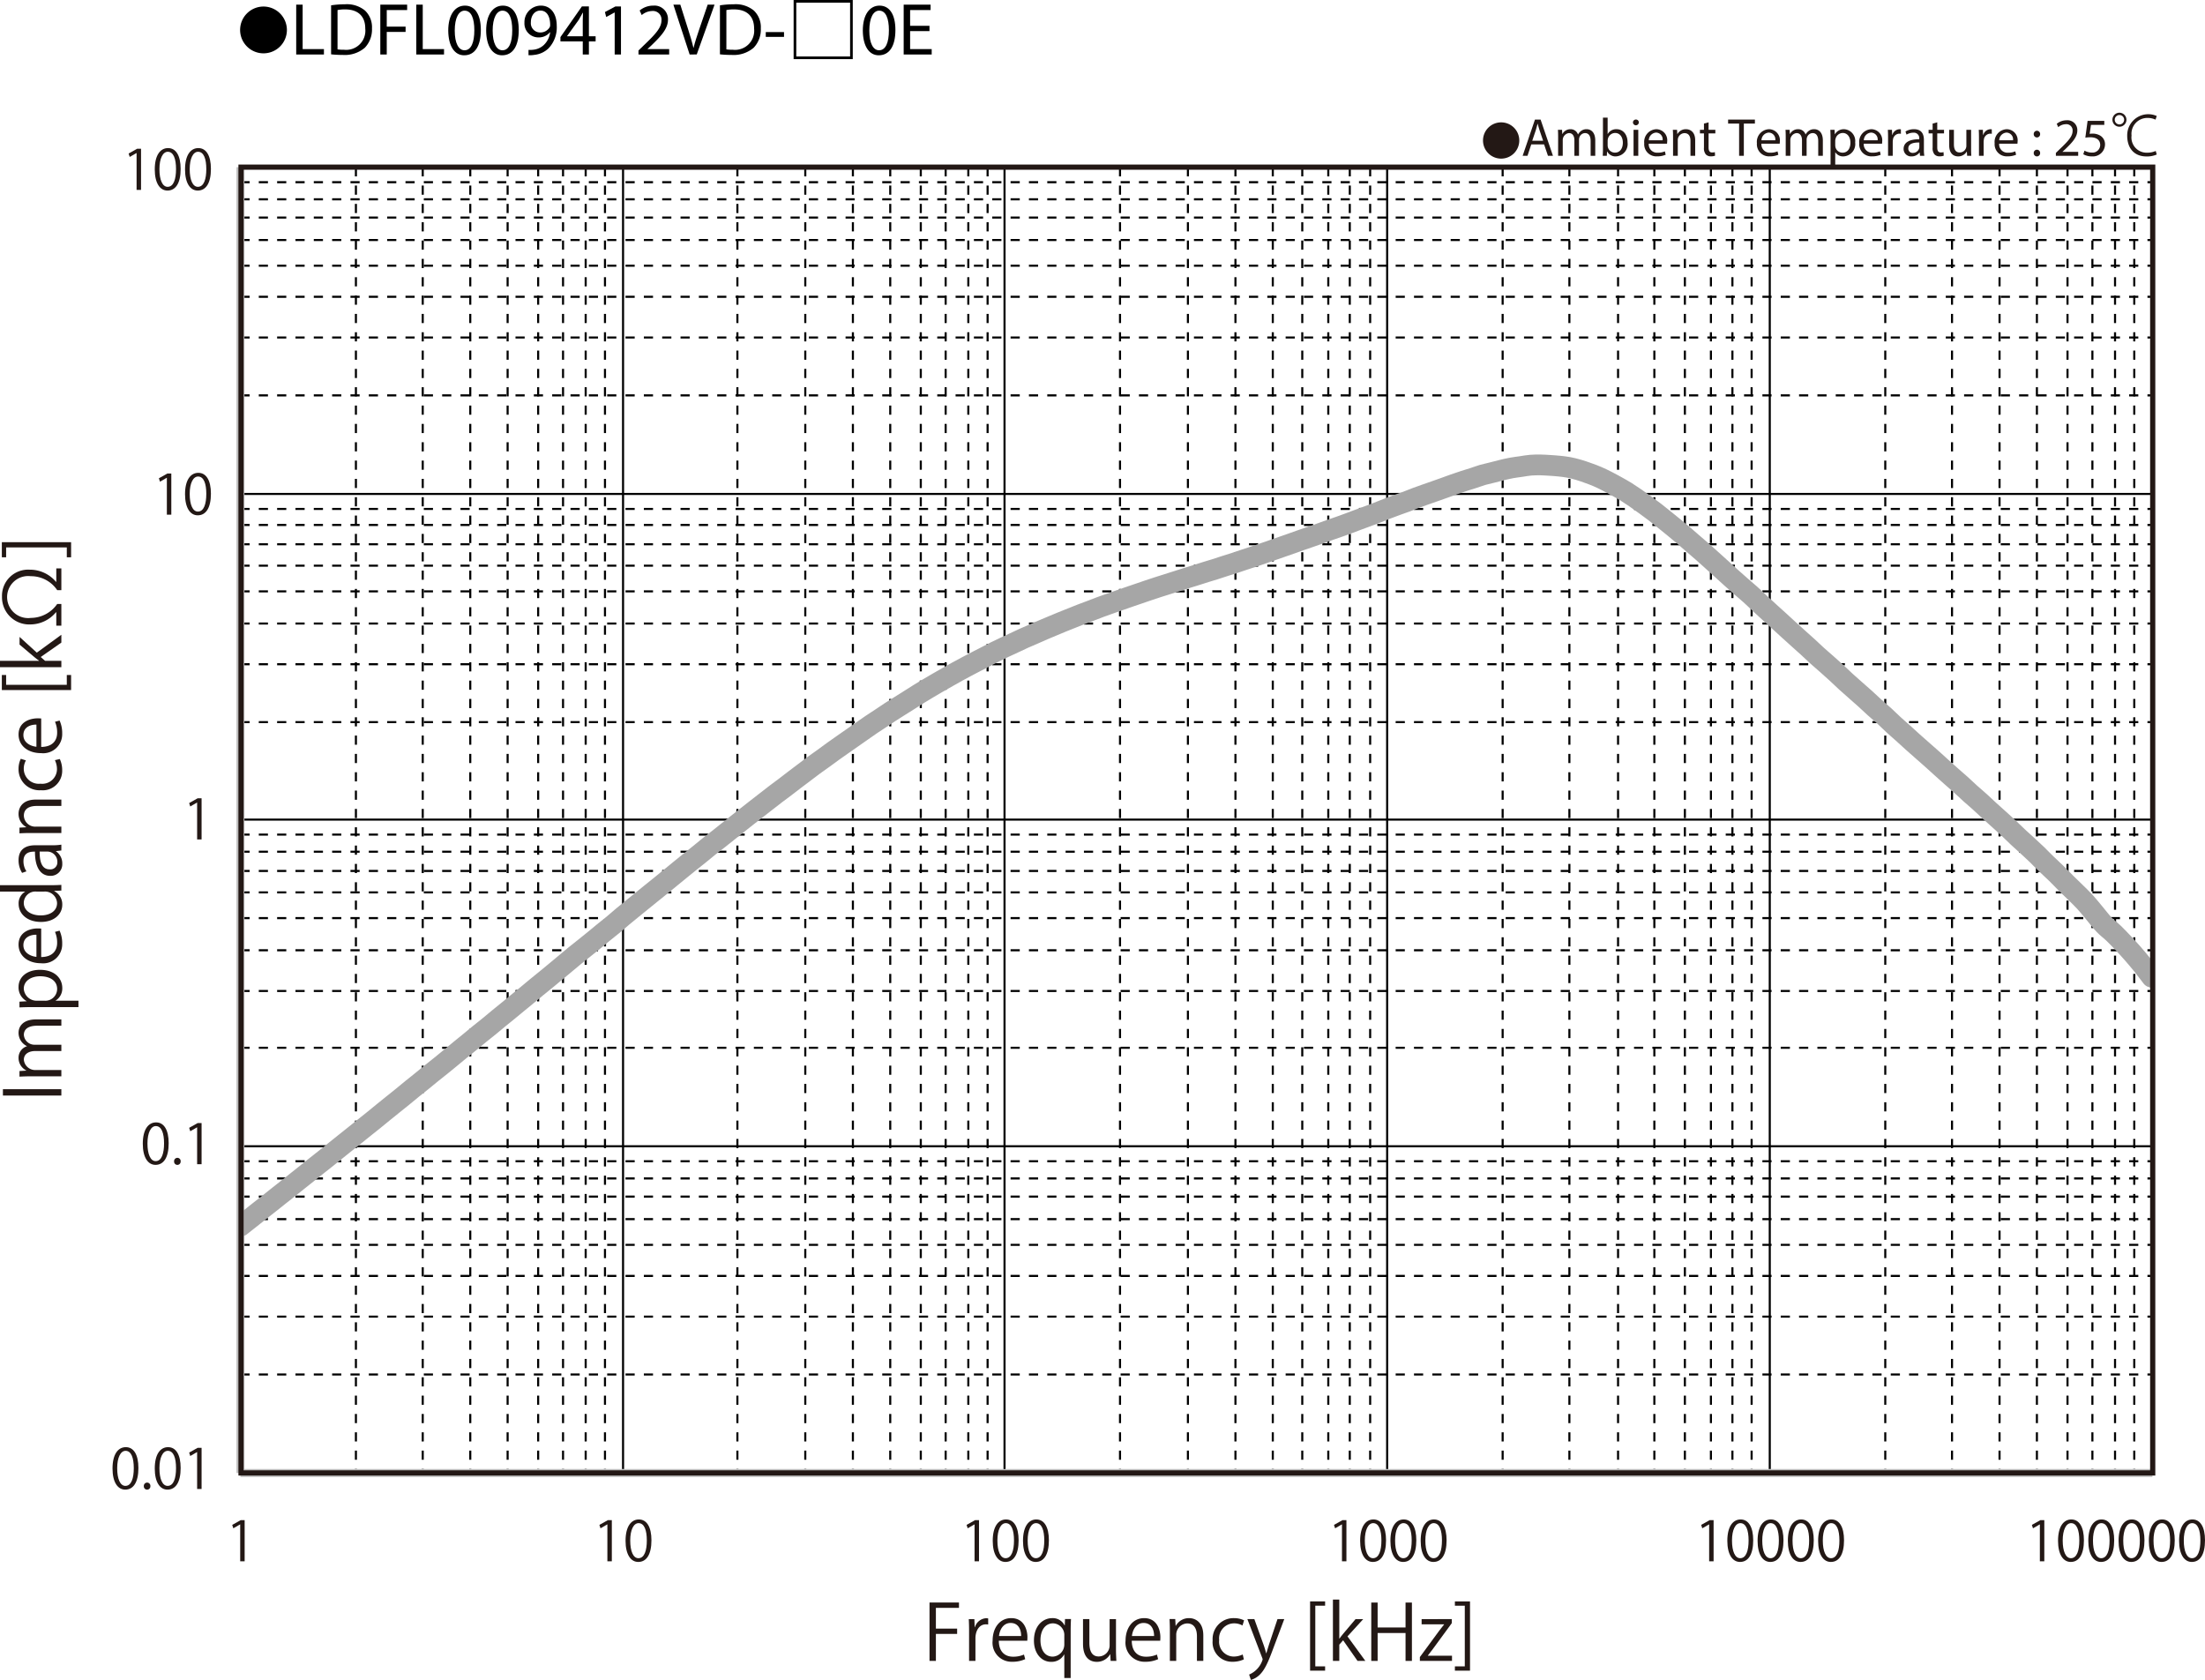 <svg id="レイヤー_1" data-name="レイヤー 1" xmlns="http://www.w3.org/2000/svg" xmlns:xlink="http://www.w3.org/1999/xlink" viewBox="0 0 328.165 250.051">
  <defs>
    <style>
      .cls-1, .cls-2, .cls-3, .cls-4, .cls-6, .cls-8 {
        fill: none;
      }

      .cls-2, .cls-3 {
        stroke: #000;
        stroke-width: 0.31px;
      }

      .cls-2, .cls-3, .cls-4, .cls-6 {
        stroke-linejoin: round;
      }

      .cls-2 {
        stroke-dasharray: 1.365 1.364;
      }

      .cls-4 {
        stroke: #bfbfbf;
        stroke-width: 1.189px;
      }

      .cls-5 {
        clip-path: url(#clip-path);
      }

      .cls-6 {
        stroke: #a6a6a6;
        stroke-linecap: round;
        stroke-width: 3.091px;
      }

      .cls-7 {
        fill: #231815;
      }

      .cls-8 {
        stroke: #231815;
        stroke-width: 0.773px;
      }
    </style>
    <clipPath id="clip-path" transform="translate(-0.91 -1.335)">
      <rect class="cls-1" x="36.696" y="26.219" width="284.43" height="194.359"/>
    </clipPath>
  </defs>
  <title>FL-V_Graph3_kohm-kHz_LDFL009412VD-□0E</title>
  <g>
    <path d="M43.609,5.827a3.482,3.482,0,1,1-3.478-3.518A3.496,3.496,0,0,1,43.609,5.827Z" transform="translate(-0.91 -1.335)"/>
    <path d="M44.994,2.029h.958V8.641h3.168v.803h-4.126Z" transform="translate(-0.91 -1.335)"/>
    <path d="M50.186,2.128a13.665,13.665,0,0,1,2.036-.154,4.248,4.248,0,0,1,3.003.924,3.415,3.415,0,0,1,1.045,2.662,3.923,3.923,0,0,1-1.067,2.883,4.57,4.57,0,0,1-3.279,1.067,15.418,15.418,0,0,1-1.738-.088Zm.958,6.557a6.041,6.041,0,0,0,.968.055,2.85,2.85,0,0,0,3.158-3.146c.011-1.749-.979-2.86-3.003-2.86a5.423,5.423,0,0,0-1.122.099Z" transform="translate(-0.91 -1.335)"/>
    <path d="M57.511,2.029h3.994V2.832H58.469V5.296h2.805v.792H58.469V9.444h-.958Z" transform="translate(-0.91 -1.335)"/>
    <path d="M62.868,2.029h.958V8.641h3.168v.803h-4.126Z" transform="translate(-0.91 -1.335)"/>
    <path d="M72.472,5.792c0,2.431-.902,3.773-2.486,3.773-1.397,0-2.343-1.309-2.365-3.675,0-2.398,1.034-3.718,2.486-3.718C71.614,2.172,72.472,3.514,72.472,5.792Zm-3.883.11c0,1.859.572,2.916,1.452,2.916.99,0,1.463-1.155,1.463-2.981,0-1.76-.451-2.916-1.452-2.916C69.205,2.92,68.588,3.954,68.588,5.901Z" transform="translate(-0.91 -1.335)"/>
    <path d="M78.115,5.792c0,2.431-.902,3.773-2.486,3.773-1.397,0-2.343-1.309-2.365-3.675,0-2.398,1.034-3.718,2.486-3.718C77.257,2.172,78.115,3.514,78.115,5.792Zm-3.883.11c0,1.859.572,2.916,1.452,2.916.99,0,1.463-1.155,1.463-2.981,0-1.76-.451-2.916-1.452-2.916C74.848,2.92,74.231,3.954,74.231,5.901Z" transform="translate(-0.91 -1.335)"/>
    <path d="M79.566,8.762a4.031,4.031,0,0,0,.781-.033,2.694,2.694,0,0,0,1.496-.693A3.14,3.14,0,0,0,82.79,6.132h-.033a2.099,2.099,0,0,1-1.683.77,2.071,2.071,0,0,1-2.112-2.189,2.452,2.452,0,0,1,2.442-2.542c1.463,0,2.365,1.188,2.365,3.014A4.517,4.517,0,0,1,82.537,8.541a3.577,3.577,0,0,1-2.079.958,4.512,4.512,0,0,1-.891.055Zm.352-4.115a1.376,1.376,0,0,0,1.375,1.519,1.601,1.601,0,0,0,1.408-.748A.639.639,0,0,0,82.79,5.065c0-1.221-.451-2.157-1.463-2.157C80.501,2.909,79.918,3.635,79.918,4.647Z" transform="translate(-0.91 -1.335)"/>
    <path d="M87.641,9.444V7.497H84.318V6.858L87.509,2.293h1.045V6.737h1.001v.759H88.554V9.444Zm0-2.707V4.35q0-.561.033-1.122h-.033c-.22.418-.396.726-.594,1.056L85.297,6.715v.022Z" transform="translate(-0.91 -1.335)"/>
    <path d="M92.393,3.195h-.022l-1.243.671-.187-.737,1.562-.836h.825V9.444h-.936Z" transform="translate(-0.91 -1.335)"/>
    <path d="M95.935,9.444V8.85l.759-.737C98.52,6.375,99.345,5.45,99.356,4.372A1.276,1.276,0,0,0,97.937,2.975a2.436,2.436,0,0,0-1.519.605l-.308-.682a3.139,3.139,0,0,1,2.024-.726,2.012,2.012,0,0,1,2.189,2.079c0,1.32-.957,2.388-2.464,3.84l-.572.528v.022H100.5v.803Z" transform="translate(-0.91 -1.335)"/>
    <path d="M103.547,9.444l-2.42-7.415h1.034l1.155,3.652c.319,1.001.594,1.903.792,2.772h.022c.209-.858.517-1.793.847-2.761l1.254-3.664h1.023l-2.651,7.415Z" transform="translate(-0.91 -1.335)"/>
    <path d="M108.057,2.128a13.665,13.665,0,0,1,2.036-.154,4.248,4.248,0,0,1,3.003.924,3.415,3.415,0,0,1,1.045,2.662,3.923,3.923,0,0,1-1.067,2.883,4.57,4.57,0,0,1-3.279,1.067,15.418,15.418,0,0,1-1.738-.088Zm.958,6.557a6.041,6.041,0,0,0,.968.055,2.85,2.85,0,0,0,3.158-3.146c.011-1.749-.979-2.86-3.003-2.86a5.423,5.423,0,0,0-1.122.099Z" transform="translate(-0.91 -1.335)"/>
    <path d="M117.594,6.11v.715h-2.717V6.11Z" transform="translate(-0.91 -1.335)"/>
    <path d="M119.023,1.335h8.801v8.801h-8.801Zm.396.396V9.741h8.009V1.731Z" transform="translate(-0.91 -1.335)"/>
    <path d="M134.171,5.792c0,2.431-.902,3.773-2.486,3.773-1.397,0-2.343-1.309-2.365-3.675,0-2.398,1.034-3.718,2.486-3.718C133.313,2.172,134.171,3.514,134.171,5.792Zm-3.883.11c0,1.859.572,2.916,1.452,2.916.99,0,1.463-1.155,1.463-2.981,0-1.76-.451-2.916-1.452-2.916C130.904,2.92,130.288,3.954,130.288,5.901Z" transform="translate(-0.91 -1.335)"/>
    <path d="M139.242,5.967h-2.882V8.641h3.212v.803h-4.17v-7.415h4.005V2.832h-3.047V5.175h2.882Z" transform="translate(-0.91 -1.335)"/>
  </g>
  <line class="cls-2" x1="35.786" y1="27.12" x2="320.336" y2="27.12"/>
  <line class="cls-2" x1="35.786" y1="29.666" x2="320.336" y2="29.666"/>
  <line class="cls-2" x1="35.786" y1="32.382" x2="320.336" y2="32.382"/>
  <line class="cls-2" x1="35.786" y1="35.724" x2="320.336" y2="35.724"/>
  <line class="cls-2" x1="35.786" y1="39.552" x2="320.336" y2="39.552"/>
  <line class="cls-2" x1="35.786" y1="44.176" x2="320.336" y2="44.176"/>
  <line class="cls-2" x1="35.786" y1="50.235" x2="320.336" y2="50.235"/>
  <line class="cls-2" x1="35.786" y1="58.85" x2="320.336" y2="58.85"/>
  <line class="cls-2" x1="35.786" y1="75.755" x2="320.336" y2="75.755"/>
  <line class="cls-2" x1="35.786" y1="78.137" x2="320.336" y2="78.137"/>
  <line class="cls-2" x1="35.786" y1="81.015" x2="320.336" y2="81.015"/>
  <line class="cls-2" x1="35.786" y1="84.196" x2="320.336" y2="84.196"/>
  <line class="cls-2" x1="35.786" y1="88.024" x2="320.336" y2="88.024"/>
  <line class="cls-2" x1="35.786" y1="92.81" x2="320.336" y2="92.81"/>
  <line class="cls-2" x1="35.786" y1="98.87" x2="320.336" y2="98.87"/>
  <line class="cls-2" x1="35.786" y1="107.483" x2="320.336" y2="107.483"/>
  <line class="cls-2" x1="35.786" y1="124.225" x2="320.336" y2="124.225"/>
  <line class="cls-2" x1="35.786" y1="126.771" x2="320.336" y2="126.771"/>
  <line class="cls-2" x1="35.786" y1="129.638" x2="320.336" y2="129.638"/>
  <line class="cls-2" x1="35.786" y1="132.829" x2="320.336" y2="132.829"/>
  <line class="cls-2" x1="35.786" y1="136.657" x2="320.336" y2="136.657"/>
  <line class="cls-2" x1="35.786" y1="141.444" x2="320.336" y2="141.444"/>
  <line class="cls-2" x1="35.786" y1="147.503" x2="320.336" y2="147.503"/>
  <line class="cls-2" x1="35.786" y1="155.955" x2="320.336" y2="155.955"/>
  <line class="cls-2" x1="35.786" y1="172.848" x2="320.336" y2="172.848"/>
  <line class="cls-2" x1="35.786" y1="175.405" x2="320.336" y2="175.405"/>
  <line class="cls-2" x1="35.786" y1="178.109" x2="320.336" y2="178.109"/>
  <line class="cls-2" x1="35.786" y1="181.461" x2="320.336" y2="181.461"/>
  <line class="cls-2" x1="35.786" y1="185.289" x2="320.336" y2="185.289"/>
  <line class="cls-2" x1="35.786" y1="189.916" x2="320.336" y2="189.916"/>
  <line class="cls-2" x1="35.786" y1="195.975" x2="320.336" y2="195.975"/>
  <line class="cls-2" x1="35.786" y1="204.589" x2="320.336" y2="204.589"/>
  <line class="cls-3" x1="35.786" y1="24.889" x2="320.336" y2="24.889"/>
  <line class="cls-3" x1="35.786" y1="73.522" x2="320.336" y2="73.522"/>
  <line class="cls-3" x1="35.786" y1="121.994" x2="320.336" y2="121.994"/>
  <line class="cls-3" x1="35.786" y1="170.617" x2="320.336" y2="170.617"/>
  <line class="cls-2" x1="317.637" y1="24.889" x2="317.637" y2="219.25"/>
  <line class="cls-2" x1="314.777" y1="24.889" x2="314.777" y2="219.25"/>
  <line class="cls-2" x1="311.406" y1="24.889" x2="311.406" y2="219.25"/>
  <line class="cls-2" x1="307.703" y1="24.889" x2="307.703" y2="219.25"/>
  <line class="cls-2" x1="303.148" y1="24.889" x2="303.148" y2="219.25"/>
  <line class="cls-2" x1="297.588" y1="24.889" x2="297.588" y2="219.25"/>
  <line class="cls-2" x1="290.514" y1="24.889" x2="290.514" y2="219.25"/>
  <line class="cls-2" x1="280.581" y1="24.889" x2="280.581" y2="219.25"/>
  <line class="cls-2" x1="260.691" y1="24.889" x2="260.691" y2="219.25"/>
  <line class="cls-2" x1="257.831" y1="24.889" x2="257.831" y2="219.25"/>
  <line class="cls-2" x1="254.632" y1="24.889" x2="254.632" y2="219.25"/>
  <line class="cls-2" x1="250.757" y1="24.889" x2="250.757" y2="219.25"/>
  <line class="cls-2" x1="246.213" y1="24.889" x2="246.213" y2="219.25"/>
  <line class="cls-2" x1="240.812" y1="24.889" x2="240.812" y2="219.25"/>
  <line class="cls-2" x1="233.569" y1="24.889" x2="233.569" y2="219.25"/>
  <line class="cls-2" x1="223.635" y1="24.889" x2="223.635" y2="219.25"/>
  <line class="cls-2" x1="203.917" y1="24.889" x2="203.917" y2="219.25"/>
  <line class="cls-2" x1="200.886" y1="24.889" x2="200.886" y2="219.25"/>
  <line class="cls-2" x1="197.686" y1="24.889" x2="197.686" y2="219.25"/>
  <line class="cls-2" x1="193.814" y1="24.889" x2="193.814" y2="219.25"/>
  <line class="cls-2" x1="189.427" y1="24.889" x2="189.427" y2="219.25"/>
  <line class="cls-2" x1="183.869" y1="24.889" x2="183.869" y2="219.25"/>
  <line class="cls-2" x1="176.795" y1="24.889" x2="176.795" y2="219.25"/>
  <line class="cls-2" x1="166.69" y1="24.889" x2="166.69" y2="219.25"/>
  <line class="cls-2" x1="146.983" y1="24.889" x2="146.983" y2="219.25"/>
  <line class="cls-2" x1="144.112" y1="24.889" x2="144.112" y2="219.25"/>
  <line class="cls-2" x1="140.74" y1="24.889" x2="140.74" y2="219.25"/>
  <line class="cls-2" x1="137.039" y1="24.889" x2="137.039" y2="219.25"/>
  <line class="cls-2" x1="132.492" y1="24.889" x2="132.492" y2="219.25"/>
  <line class="cls-2" x1="126.934" y1="24.889" x2="126.934" y2="219.25"/>
  <line class="cls-2" x1="119.849" y1="24.889" x2="119.849" y2="219.25"/>
  <line class="cls-2" x1="109.745" y1="24.889" x2="109.745" y2="219.25"/>
  <line class="cls-2" x1="90.038" y1="24.889" x2="90.038" y2="219.25"/>
  <line class="cls-2" x1="87.166" y1="24.889" x2="87.166" y2="219.25"/>
  <line class="cls-2" x1="83.796" y1="24.889" x2="83.796" y2="219.25"/>
  <line class="cls-2" x1="80.093" y1="24.889" x2="80.093" y2="219.25"/>
  <line class="cls-2" x1="75.548" y1="24.889" x2="75.548" y2="219.25"/>
  <line class="cls-2" x1="69.989" y1="24.889" x2="69.989" y2="219.25"/>
  <line class="cls-2" x1="62.915" y1="24.889" x2="62.915" y2="219.25"/>
  <line class="cls-2" x1="52.97" y1="24.889" x2="52.97" y2="219.25"/>
  <line class="cls-3" x1="320.336" y1="24.889" x2="320.336" y2="219.25"/>
  <line class="cls-3" x1="263.39" y1="24.889" x2="263.39" y2="219.25"/>
  <line class="cls-3" x1="206.447" y1="24.889" x2="206.447" y2="219.25"/>
  <line class="cls-3" x1="149.501" y1="24.889" x2="149.501" y2="219.25"/>
  <line class="cls-3" x1="92.727" y1="24.889" x2="92.727" y2="219.25"/>
  <line class="cls-4" x1="35.786" y1="219.25" x2="35.786" y2="24.889"/>
  <line class="cls-4" x1="35.786" y1="219.25" x2="320.336" y2="219.25"/>
  <g class="cls-5">
    <path class="cls-6" d="M36.699,183.839c.473-.375.947-.746,1.423-1.121.474-.383.949-.757,1.418-1.129.48-.375.949-.749,1.429-1.121.471-.386.95-.757,1.419-1.132.47-.383.95-.746,1.421-1.121.479-.383.949-.768,1.429-1.14.47-.386.939-.758,1.421-1.132.468-.383.949-.758,1.418-1.132.48-.383.95-.757,1.43-1.129.47-.386.939-.768,1.419-1.143.469-.383.95-.757,1.42-1.14.48-.372.949-.757,1.418-1.129.479-.386.949-.768,1.43-1.151.469-.386.95-.749,1.418-1.132.48-.383.95-.779,1.42-1.162.48-.383.949-.768,1.429-1.151.468-.375.949-.757,1.419-1.14s.95-.787,1.42-1.17c.479-.386.949-.76,1.429-1.143.47-.383.949-.777,1.419-1.162.47-.383.95-.747,1.42-1.129.479-.386.949-.787,1.428-1.17.47-.396.939-.787,1.421-1.173.469-.394.949-.757,1.419-1.151.479-.386.948-.798,1.429-1.181.47-.386.938-.746,1.418-1.132.47-.383.95-.798,1.42-1.181.48-.394.949-.768,1.419-1.151.479-.394.949-.787,1.43-1.181.469-.394.949-.779,1.419-1.162.479-.394.948-.788,1.418-1.181.48-.394.949-.766,1.429-1.159.47-.386.949-.779,1.419-1.173.47-.383.949-.787,1.42-1.181.479-.394.949-.796,1.429-1.192.469-.383.949-.747,1.419-1.129.469-.375.948-.749,1.419-1.143.479-.383.949-.796,1.429-1.181.47-.383.939-.746,1.42-1.14.469-.394.949-.818,1.418-1.213.481-.403.95-.777,1.43-1.17.47-.384.939-.758,1.419-1.153.47-.383.949-.766,1.419-1.15.48-.384.949-.757,1.418-1.142.481-.383.949-.778,1.43-1.17.47-.384.95-.779,1.419-1.162.48-.394.949-.768,1.419-1.151.48-.383.949-.757,1.43-1.14.47-.384.949-.787,1.419-1.162.47-.386.949-.727,1.418-1.102.481-.372.951-.766,1.43-1.14.47-.383.949-.757,1.42-1.131.47-.375.949-.748,1.419-1.123.481-.372.95-.745,1.429-1.12.47-.373.939-.737,1.419-1.101.47-.373.949-.738,1.418-1.102.481-.353.951-.716,1.431-1.069.47-.364.939-.727,1.419-1.091.469-.364.95-.716,1.418-1.069.481-.365.949-.718,1.418-1.072.481-.342.951-.675,1.431-1.02.47-.342.949-.707,1.418-1.039.48-.345.951-.667,1.42-1.001.481-.334.948-.675,1.429-.999.469-.332.949-.656,1.418-.99.47-.323.95-.666,1.419-.99.48-.323.951-.625,1.43-.939.47-.312.949-.636,1.418-.949.47-.304.951-.596,1.42-.898.481-.304.949-.596,1.43-.898.469-.294.939-.607,1.419-.9.47-.292.949-.576,1.418-.858.481-.283.95-.566,1.431-.838.468-.272.938-.535,1.417-.808.47-.263.951-.536,1.42-.798.48-.263.949-.514,1.419-.766.48-.254.95-.506,1.43-.749.469-.241.949-.484,1.418-.726.481-.242.951-.505,1.42-.737.48-.243.949-.465,1.429-.686.47-.221.95-.435,1.42-.656.47-.224.95-.454,1.42-.667.479-.212.949-.405,1.429-.615.47-.202.949-.416,1.42-.626.469-.202.949-.394,1.419-.596.481-.202.95-.405,1.429-.596.47-.191.939-.375,1.419-.566.469-.191.949-.383,1.419-.566.48-.18.949-.353,1.43-.535.47-.171.939-.362,1.418-.546.47-.172.95-.343,1.42-.506.481-.17.949-.331,1.429-.503.47-.161.939-.334,1.421-.495.467-.172.949-.334,1.419-.484.479-.163.949-.324,1.419-.487.48-.161.949-.323,1.43-.473.468-.153.949-.292,1.418-.446.48-.15.949-.302,1.418-.454.481-.15.952-.304,1.43-.454.47-.152.951-.282,1.419-.435.47-.15.952-.303,1.419-.454.481-.152.95-.293,1.43-.435.47-.151.95-.313,1.419-.465.47-.151.95-.293,1.419-.444.481-.161.952-.323,1.43-.485.47-.151.938-.304,1.419-.465.469-.162.949-.323,1.419-.485.481-.161.949-.333,1.43-.495.469-.172.938-.334,1.419-.495.469-.161.949-.333,1.418-.494.481-.172.95-.333,1.421-.505.479-.161.949-.333,1.429-.494.469-.162.95-.324,1.419-.496.481-.161.95-.343,1.421-.515.479-.162.949-.334,1.429-.495.469-.172.95-.343,1.419-.515s.95-.354,1.42-.535c.479-.172.949-.343,1.429-.526.469-.171.95-.353,1.421-.535.468-.192.949-.383,1.416-.566.481-.182.952-.363,1.43-.535.47-.172.939-.334,1.419-.505.47-.182.952-.373,1.421-.556.48-.172.949-.343,1.429-.515.469-.161.939-.323,1.419-.495.47-.161.95-.333,1.419-.504.48-.172.95-.344,1.421-.515.48-.162.95-.323,1.429-.484.469-.152.952-.293,1.419-.445.48-.152.949-.333,1.419-.474.479-.131.949-.232,1.43-.353.469-.121.949-.253,1.419-.364.469-.111.949-.232,1.419-.313.48-.091.949-.142,1.429-.212.469-.071.95-.162,1.42-.202.468-.04.949-.04,1.419-.04.479.01.949.04,1.43.071.468.03.938.06,1.418.111.469.051.949.101,1.419.192.48.091.949.212,1.429.353.47.131.939.302,1.42.474.469.172.949.333,1.419.545.48.202.949.435,1.418.677.481.242.95.505,1.43.767.47.263.949.525,1.42.818.48.303.949.615,1.418.939.481.333.95.677,1.43,1.02.47.343.949.687,1.419,1.05.47.364.949.747,1.419,1.131.481.383.949.767,1.43,1.161.47.394.949.778,1.419,1.182.47.403.949.818,1.419,1.232.481.414.949.818,1.43,1.232.469.424.938.848,1.419,1.273.469.433.949.858,1.419,1.282.48.433.949.878,1.43,1.303.469.424.938.837,1.419,1.252.468.413.949.807,1.418,1.23.48.425.95.9,1.421,1.334.479.443.949.878,1.429,1.312.472.435.95.859,1.418,1.282.481.435.952.868,1.419,1.302.481.425.952.87,1.43,1.293.47.424.949.838,1.419,1.272.47.435.95.9,1.419,1.323.481.435.95.839,1.43,1.252.47.424.95.839,1.419,1.271.469.435.949.9,1.419,1.334.481.435.95.859,1.43,1.271.47.424.938.829,1.419,1.252.47.435.949.889,1.419,1.312.48.424.949.819,1.43,1.252.47.425.938.911,1.418,1.343.469.435.95.839,1.421,1.263.48.424.949.868,1.419,1.293.478.424.949.837,1.429,1.262.47.414.95.827,1.42,1.251.479.416.949.86,1.419,1.284.479.425.949.857,1.43,1.282.467.425.949.819,1.419,1.243.468.433.949.878,1.418,1.312.48.424.95.818,1.429,1.252.47.424.952.889,1.421,1.322.469.425.95.838,1.419,1.273.48.424.95.859,1.429,1.302.47.446.941.919,1.419,1.364.47.433.95.859,1.419,1.291.481.446.95.88,1.43,1.334.47.465.939.96,1.419,1.414.47.465.949.878,1.419,1.343.481.466.95.96,1.419,1.436.48.463.95.917,1.43,1.393.47.463.949.908,1.419,1.423.48.525.949,1.11,1.419,1.676.481.566.949,1.211,1.429,1.706.469.506.949.829,1.421,1.282.468.457.949.952,1.419,1.455.479.506.949,1.02,1.43,1.567.467.544.949,1.099,1.419,1.684.468.585.949,1.222,1.418,1.837" transform="translate(-0.91 -1.335)"/>
  </g>
  <g>
    <path class="cls-7" d="M139.248,248.556v-8.697h4.383v.799h-3.435v3.094h3.161v.787h-3.161v4.018Z" transform="translate(-0.91 -1.335)"/>
    <path class="cls-7" d="M147.979,243.134a3.039,3.039,0,0,0-.343-.022c-1.027,0-1.553,1.016-1.553,2.065v3.379h-.947V244.196c0-.661-.011-1.267-.045-1.86h.833l.046,1.199h.034a1.861,1.861,0,0,1,1.688-1.336,2.381,2.381,0,0,1,.286.034Z" transform="translate(-0.91 -1.335)"/>
    <path class="cls-7" d="M153.489,248.293a4.52,4.52,0,0,1-1.952.389,2.83,2.83,0,0,1-2.898-3.14c0-1.951,1.096-3.355,2.773-3.355,1.917,0,2.408,1.758,2.408,2.843,0,.217-.012.376-.023.524H149.562c.012,1.724.993,2.374,2.111,2.374a3.931,3.931,0,0,0,1.633-.319Zm-.605-3.446c.012-.845-.342-1.94-1.563-1.94-1.142,0-1.644,1.084-1.734,1.94Z" transform="translate(-0.91 -1.335)"/>
    <path class="cls-7" d="M160.302,242.325c-.023.49-.046,1.016-.046,1.712v7.064h-.947v-3.492h-.034a2.119,2.119,0,0,1-1.952,1.084c-1.403,0-2.533-1.244-2.533-3.15,0-2.339,1.438-3.355,2.716-3.355a1.96,1.96,0,0,1,1.838,1.073h.034l.034-.936Zm-.993,2.477a1.736,1.736,0,0,0-1.678-1.838c-1.176,0-1.872,1.05-1.872,2.511,0,1.302.57,2.443,1.838,2.443a1.81,1.81,0,0,0,1.712-1.838Z" transform="translate(-0.91 -1.335)"/>
    <path class="cls-7" d="M166.999,246.901c0,.64.034,1.176.057,1.655h-.855l-.046-.981h-.034a2.257,2.257,0,0,1-1.986,1.118c-.936,0-2.043-.536-2.043-2.682v-3.676h.947v3.504c0,1.21.354,2.055,1.393,2.055a1.647,1.647,0,0,0,1.621-1.689v-3.869h.947Z" transform="translate(-0.91 -1.335)"/>
    <path class="cls-7" d="M173.274,248.293a4.52,4.52,0,0,1-1.952.389,2.83,2.83,0,0,1-2.898-3.14c0-1.951,1.096-3.355,2.773-3.355,1.917,0,2.408,1.758,2.408,2.843,0,.217-.012.376-.023.524h-4.234c.012,1.724.993,2.374,2.111,2.374a3.931,3.931,0,0,0,1.633-.319Zm-.605-3.446c.012-.845-.342-1.94-1.563-1.94-1.142,0-1.644,1.084-1.734,1.94Z" transform="translate(-0.91 -1.335)"/>
    <path class="cls-7" d="M179.994,248.556h-.947v-3.675c0-1.017-.365-1.906-1.449-1.906a1.695,1.695,0,0,0-1.633,1.769v3.812h-.947v-4.622c0-.64-.022-1.107-.045-1.609h.845l.057,1.016h.022a2.221,2.221,0,0,1,1.998-1.153c.775,0,2.1.469,2.1,2.58Z" transform="translate(-0.91 -1.335)"/>
    <path class="cls-7" d="M186.029,248.328a3.97,3.97,0,0,1-1.688.354,2.896,2.896,0,0,1-2.956-3.174,3.111,3.111,0,0,1,3.184-3.321,3.435,3.435,0,0,1,1.495.331l-.239.765a2.524,2.524,0,0,0-1.278-.319,2.236,2.236,0,0,0-2.191,2.488,2.194,2.194,0,0,0,2.157,2.454,3.122,3.122,0,0,0,1.347-.309Z" transform="translate(-0.91 -1.335)"/>
    <path class="cls-7" d="M192.043,242.335l-1.655,4.406c-.741,2.02-1.267,3.184-2.043,3.914a3.12,3.12,0,0,1-1.267.73l-.263-.799a3.553,3.553,0,0,0,2.009-2.236.793.793,0,0,0-.068-.263l-2.203-5.753h1.039l1.358,3.778c.159.434.297.925.399,1.301h.034c.103-.376.251-.845.399-1.323l1.255-3.756Z" transform="translate(-0.91 -1.335)"/>
    <path class="cls-7" d="M198.123,250.005h-2.236V239.699h2.236v.64h-1.461v9.028h1.461Z" transform="translate(-0.91 -1.335)"/>
    <path class="cls-7" d="M204.114,248.556H202.95l-2.146-3.07-.571.65v2.42h-.947v-9.131h.947v5.81h.023c.148-.217.365-.491.536-.696l1.86-2.203h1.142l-2.34,2.568Z" transform="translate(-0.91 -1.335)"/>
    <path class="cls-7" d="M211.041,248.556h-.947v-4.154h-4.155v4.154h-.947v-8.686h.947v3.709h4.155v-3.709h.947Z" transform="translate(-0.91 -1.335)"/>
    <path class="cls-7" d="M216.974,242.335v.605l-2.842,3.881c-.24.33-.468.627-.719.936v.022h3.595v.776h-4.782v-.57l2.865-3.904c.251-.33.479-.627.741-.947v-.022h-3.344v-.776Z" transform="translate(-0.91 -1.335)"/>
    <path class="cls-7" d="M217.439,239.699h2.249v10.307h-2.249v-.639h1.473v-9.028h-1.473Z" transform="translate(-0.91 -1.335)"/>
  </g>
  <g>
    <path class="cls-7" d="M304.498,233.725v-5.488h-.017l-1.006.581-.164-.507,1.268-.712h.581v6.126Z" transform="translate(-0.91 -1.335)"/>
    <path class="cls-7" d="M307.203,230.683c0-2.144.834-3.182,1.979-3.182,1.161,0,1.873,1.096,1.873,3.1,0,2.126-.745,3.223-1.963,3.223C307.98,233.824,307.203,232.727,307.203,230.683Zm3.165-.05c0-1.529-.368-2.584-1.227-2.584-.728,0-1.243.973-1.243,2.584s.449,2.634,1.219,2.634C310.024,233.267,310.368,232.089,310.368,230.633Z" transform="translate(-0.91 -1.335)"/>
    <path class="cls-7" d="M311.708,230.683c0-2.144.834-3.182,1.979-3.182,1.161,0,1.873,1.096,1.873,3.1,0,2.126-.744,3.223-1.963,3.223C312.485,233.824,311.708,232.727,311.708,230.683Zm3.165-.05c0-1.529-.368-2.584-1.227-2.584-.729,0-1.243.973-1.243,2.584s.45,2.634,1.219,2.634C314.529,233.267,314.873,232.089,314.873,230.633Z" transform="translate(-0.91 -1.335)"/>
    <path class="cls-7" d="M316.213,230.683c0-2.144.834-3.182,1.979-3.182,1.161,0,1.873,1.096,1.873,3.1,0,2.126-.745,3.223-1.963,3.223C316.99,233.824,316.213,232.727,316.213,230.683Zm3.165-.05c0-1.529-.368-2.584-1.227-2.584-.728,0-1.243.973-1.243,2.584s.449,2.634,1.219,2.634C319.034,233.267,319.378,232.089,319.378,230.633Z" transform="translate(-0.91 -1.335)"/>
    <path class="cls-7" d="M320.718,230.683c0-2.144.834-3.182,1.98-3.182,1.161,0,1.873,1.096,1.873,3.1,0,2.126-.744,3.223-1.963,3.223C321.495,233.824,320.718,232.727,320.718,230.683Zm3.165-.05c0-1.529-.368-2.584-1.227-2.584-.729,0-1.243.973-1.243,2.584s.45,2.634,1.219,2.634C323.539,233.267,323.883,232.089,323.883,230.633Z" transform="translate(-0.91 -1.335)"/>
    <path class="cls-7" d="M325.223,230.683c0-2.144.834-3.182,1.979-3.182,1.161,0,1.873,1.096,1.873,3.1,0,2.126-.745,3.223-1.963,3.223C326,233.824,325.223,232.727,325.223,230.683Zm3.165-.05c0-1.529-.368-2.584-1.227-2.584-.728,0-1.243.973-1.243,2.584s.449,2.634,1.219,2.634C328.044,233.267,328.388,232.089,328.388,230.633Z" transform="translate(-0.91 -1.335)"/>
  </g>
  <g>
    <path class="cls-7" d="M255.279,233.725v-5.488h-.017l-1.006.581-.164-.507,1.268-.712h.581v6.126Z" transform="translate(-0.91 -1.335)"/>
    <path class="cls-7" d="M257.984,230.683c0-2.144.834-3.182,1.979-3.182,1.161,0,1.873,1.096,1.873,3.1,0,2.126-.745,3.223-1.963,3.223C258.762,233.824,257.984,232.727,257.984,230.683Zm3.165-.05c0-1.529-.368-2.584-1.227-2.584-.728,0-1.243.973-1.243,2.584s.449,2.634,1.219,2.634C260.806,233.267,261.149,232.089,261.149,230.633Z" transform="translate(-0.91 -1.335)"/>
    <path class="cls-7" d="M262.489,230.683c0-2.144.834-3.182,1.979-3.182,1.161,0,1.873,1.096,1.873,3.1,0,2.126-.744,3.223-1.963,3.223C263.267,233.824,262.489,232.727,262.489,230.683Zm3.165-.05c0-1.529-.368-2.584-1.227-2.584-.729,0-1.243.973-1.243,2.584s.45,2.634,1.219,2.634C265.311,233.267,265.654,232.089,265.654,230.633Z" transform="translate(-0.91 -1.335)"/>
    <path class="cls-7" d="M266.994,230.683c0-2.144.834-3.182,1.979-3.182,1.161,0,1.873,1.096,1.873,3.1,0,2.126-.745,3.223-1.963,3.223C267.771,233.824,266.994,232.727,266.994,230.683Zm3.165-.05c0-1.529-.368-2.584-1.227-2.584-.728,0-1.243.973-1.243,2.584s.449,2.634,1.219,2.634C269.815,233.267,270.159,232.089,270.159,230.633Z" transform="translate(-0.91 -1.335)"/>
    <path class="cls-7" d="M271.499,230.683c0-2.144.834-3.182,1.98-3.182,1.161,0,1.873,1.096,1.873,3.1,0,2.126-.744,3.223-1.963,3.223C272.276,233.824,271.499,232.727,271.499,230.683Zm3.165-.05c0-1.529-.368-2.584-1.227-2.584-.729,0-1.243.973-1.243,2.584s.45,2.634,1.219,2.634C274.32,233.267,274.664,232.089,274.664,230.633Z" transform="translate(-0.91 -1.335)"/>
  </g>
  <g>
    <path class="cls-7" d="M200.633,233.725v-5.488h-.017l-1.006.581-.164-.507,1.268-.712h.581v6.126Z" transform="translate(-0.91 -1.335)"/>
    <path class="cls-7" d="M203.338,230.683c0-2.144.834-3.182,1.979-3.182,1.161,0,1.873,1.096,1.873,3.1,0,2.126-.745,3.223-1.963,3.223C204.115,233.824,203.338,232.727,203.338,230.683Zm3.165-.05c0-1.529-.368-2.584-1.227-2.584-.728,0-1.243.973-1.243,2.584s.449,2.634,1.219,2.634C206.159,233.267,206.503,232.089,206.503,230.633Z" transform="translate(-0.91 -1.335)"/>
    <path class="cls-7" d="M207.843,230.683c0-2.144.834-3.182,1.98-3.182,1.161,0,1.873,1.096,1.873,3.1,0,2.126-.744,3.223-1.963,3.223C208.62,233.824,207.843,232.727,207.843,230.683Zm3.165-.05c0-1.529-.368-2.584-1.227-2.584-.729,0-1.243.973-1.243,2.584s.45,2.634,1.219,2.634C210.664,233.267,211.008,232.089,211.008,230.633Z" transform="translate(-0.91 -1.335)"/>
    <path class="cls-7" d="M212.348,230.683c0-2.144.834-3.182,1.979-3.182,1.161,0,1.873,1.096,1.873,3.1,0,2.126-.745,3.223-1.963,3.223C213.125,233.824,212.348,232.727,212.348,230.683Zm3.165-.05c0-1.529-.368-2.584-1.227-2.584-.728,0-1.243.973-1.243,2.584s.449,2.634,1.219,2.634C215.169,233.267,215.513,232.089,215.513,230.633Z" transform="translate(-0.91 -1.335)"/>
  </g>
  <g>
    <path class="cls-7" d="M145.951,233.725v-5.488h-.017l-1.006.581-.164-.507,1.268-.712h.581v6.126Z" transform="translate(-0.91 -1.335)"/>
    <path class="cls-7" d="M148.656,230.683c0-2.144.834-3.182,1.979-3.182,1.161,0,1.873,1.096,1.873,3.1,0,2.126-.745,3.223-1.963,3.223C149.434,233.824,148.656,232.727,148.656,230.683Zm3.165-.05c0-1.529-.368-2.584-1.227-2.584-.728,0-1.243.973-1.243,2.584s.449,2.634,1.219,2.634C151.478,233.267,151.821,232.089,151.821,230.633Z" transform="translate(-0.91 -1.335)"/>
    <path class="cls-7" d="M153.161,230.683c0-2.144.834-3.182,1.98-3.182,1.161,0,1.873,1.096,1.873,3.1,0,2.126-.744,3.223-1.963,3.223C153.938,233.824,153.161,232.727,153.161,230.683Zm3.165-.05c0-1.529-.368-2.584-1.227-2.584-.729,0-1.243.973-1.243,2.584s.45,2.634,1.219,2.634C155.982,233.267,156.326,232.089,156.326,230.633Z" transform="translate(-0.91 -1.335)"/>
  </g>
  <g>
    <path class="cls-7" d="M91.305,233.725v-5.488h-.017l-1.006.581-.164-.507,1.268-.712h.581v6.126Z" transform="translate(-0.91 -1.335)"/>
    <path class="cls-7" d="M94.01,230.683c0-2.144.834-3.182,1.979-3.182,1.162,0,1.873,1.096,1.873,3.1,0,2.126-.744,3.223-1.963,3.223C94.787,233.824,94.01,232.727,94.01,230.683Zm3.165-.05c0-1.529-.368-2.584-1.227-2.584-.728,0-1.243.973-1.243,2.584s.45,2.634,1.218,2.634C96.832,233.267,97.175,232.089,97.175,230.633Z" transform="translate(-0.91 -1.335)"/>
  </g>
  <path class="cls-7" d="M36.658,233.725v-5.488h-.017l-1.006.581-.164-.507,1.268-.712h.581v6.126Z" transform="translate(-0.91 -1.335)"/>
  <g>
    <path class="cls-7" d="M17.656,219.919c0-2.143.834-3.181,1.979-3.181,1.161,0,1.873,1.096,1.873,3.1,0,2.126-.744,3.222-1.963,3.222C18.433,223.06,17.656,221.964,17.656,219.919Zm3.165-.049c0-1.529-.368-2.584-1.227-2.584-.728,0-1.243.973-1.243,2.584s.45,2.634,1.219,2.634C20.478,222.504,20.821,221.327,20.821,219.871Z" transform="translate(-0.91 -1.335)"/>
    <path class="cls-7" d="M22.316,222.545a.494.494,0,0,1,.491-.532.487.487,0,0,1,.483.532.488.488,0,1,1-.974,0Z" transform="translate(-0.91 -1.335)"/>
    <path class="cls-7" d="M23.943,219.919c0-2.143.834-3.181,1.979-3.181,1.161,0,1.873,1.096,1.873,3.1,0,2.126-.744,3.222-1.963,3.222C24.72,223.06,23.943,221.964,23.943,219.919Zm3.165-.049c0-1.529-.368-2.584-1.227-2.584-.728,0-1.243.973-1.243,2.584s.45,2.634,1.219,2.634C26.765,222.504,27.108,221.327,27.108,219.871Z" transform="translate(-0.91 -1.335)"/>
    <path class="cls-7" d="M30.248,222.962v-5.488h-.016l-1.006.581-.164-.507,1.268-.712h.581v6.126Z" transform="translate(-0.91 -1.335)"/>
  </g>
  <g>
    <path class="cls-7" d="M22.161,171.58c0-2.143.834-3.181,1.98-3.181,1.161,0,1.873,1.096,1.873,3.1,0,2.126-.744,3.222-1.963,3.222C22.938,174.72,22.161,173.625,22.161,171.58Zm3.165-.049c0-1.529-.368-2.584-1.227-2.584-.728,0-1.243.973-1.243,2.584s.45,2.634,1.219,2.634C24.983,174.165,25.326,172.987,25.326,171.531Z" transform="translate(-0.91 -1.335)"/>
    <path class="cls-7" d="M26.821,174.206a.494.494,0,0,1,.491-.532.487.487,0,0,1,.483.532.488.488,0,1,1-.974,0Z" transform="translate(-0.91 -1.335)"/>
    <path class="cls-7" d="M30.248,174.623v-5.488h-.016l-1.006.581-.164-.507,1.268-.712h.581v6.126Z" transform="translate(-0.91 -1.335)"/>
  </g>
  <path class="cls-7" d="M30.248,126.281V120.793h-.016l-1.006.581-.164-.507,1.268-.712h.581v6.126Z" transform="translate(-0.91 -1.335)"/>
  <g>
    <path class="cls-7" d="M25.743,77.94V72.452h-.016l-1.006.581-.164-.507,1.268-.712h.581v6.126Z" transform="translate(-0.91 -1.335)"/>
    <path class="cls-7" d="M28.448,74.897c0-2.143.834-3.182,1.979-3.182,1.161,0,1.873,1.096,1.873,3.1,0,2.126-.744,3.222-1.963,3.222C29.225,78.038,28.448,76.942,28.448,74.897Zm3.165-.049c0-1.529-.368-2.584-1.227-2.584-.728,0-1.243.973-1.243,2.584,0,1.611.45,2.634,1.219,2.634C31.27,77.482,31.613,76.304,31.613,74.848Z" transform="translate(-0.91 -1.335)"/>
  </g>
  <g>
    <path class="cls-7" d="M21.238,29.601V24.113h-.016l-1.006.581-.164-.507,1.268-.712h.581v6.126Z" transform="translate(-0.91 -1.335)"/>
    <path class="cls-7" d="M23.943,26.559c0-2.143.834-3.182,1.979-3.182,1.161,0,1.873,1.096,1.873,3.1,0,2.126-.744,3.222-1.963,3.222C24.72,29.699,23.943,28.603,23.943,26.559Zm3.165-.049c0-1.529-.368-2.584-1.227-2.584-.728,0-1.243.973-1.243,2.584,0,1.611.45,2.634,1.219,2.634C26.765,29.143,27.108,27.965,27.108,26.509Z" transform="translate(-0.91 -1.335)"/>
    <path class="cls-7" d="M28.448,26.559c0-2.143.834-3.182,1.979-3.182,1.161,0,1.873,1.096,1.873,3.1,0,2.126-.744,3.222-1.963,3.222C29.225,29.699,28.448,28.603,28.448,26.559Zm3.165-.049c0-1.529-.368-2.584-1.227-2.584-.728,0-1.243.973-1.243,2.584,0,1.611.45,2.634,1.219,2.634C31.27,29.143,31.613,27.965,31.613,26.509Z" transform="translate(-0.91 -1.335)"/>
  </g>
  <g>
    <path class="cls-7" d="M1.344,164.405v-.947H10.041v.947Z" transform="translate(-0.91 -1.335)"/>
    <path class="cls-7" d="M10.041,153.071v.937H6.446c-1.21,0-1.986.434-1.986,1.369a1.585,1.585,0,0,0,1.666,1.461h3.915v.937h-3.835c-.993,0-1.746.422-1.746,1.301A1.69,1.69,0,0,0,6.229,160.604h3.812v.937H5.418c-.639,0-1.096.022-1.609.045v-.833l1.004-.057v-.034a2.072,2.072,0,0,1-1.141-1.895,1.778,1.778,0,0,1,1.244-1.701v-.022a2.18,2.18,0,0,1-1.244-1.998c0-.765.491-1.975,2.625-1.975Z" transform="translate(-0.91 -1.335)"/>
    <path class="cls-7" d="M4.871,150.347a2.303,2.303,0,0,1-1.198-2.123c0-1.473,1.267-2.534,3.173-2.534,2.283,0,3.333,1.336,3.333,2.705a2.113,2.113,0,0,1-.993,1.872v.023h3.401v.947H5.818c-.81,0-1.438.022-2.009.045v-.855l1.062-.058Zm2.694-.057a1.756,1.756,0,0,0,1.849-1.747c0-1.221-1.05-1.895-2.534-1.895-1.29,0-2.431.65-2.431,1.86a1.912,1.912,0,0,0,1.929,1.781Z" transform="translate(-0.91 -1.335)"/>
    <path class="cls-7" d="M9.778,139.86a4.514,4.514,0,0,1,.388,1.952,2.83,2.83,0,0,1-3.139,2.898c-1.952,0-3.355-1.096-3.355-2.773,0-1.917,1.757-2.408,2.842-2.408.217,0,.376.012.525.023v4.234c1.724-.012,2.374-.993,2.374-2.111a3.939,3.939,0,0,0-.319-1.633Zm-3.447.605c-.845-.012-1.94.342-1.94,1.563,0,1.142,1.084,1.644,1.94,1.734Z" transform="translate(-0.91 -1.335)"/>
    <path class="cls-7" d="M8.5,133.094c.502,0,1.119-.022,1.541-.046v.845l-1.062.046v.034a2.2,2.2,0,0,1,1.198,2.031c0,1.438-1.244,2.557-3.161,2.557-2.1,0-3.333-1.232-3.333-2.682a1.997,1.997,0,0,1,.959-1.814v-.023H.91v-.947Zm-2.191.947a1.72,1.72,0,0,0-1.86,1.678c0,1.176,1.096,1.872,2.522,1.872,1.312,0,2.431-.616,2.431-1.838a1.79,1.79,0,0,0-1.895-1.712Z" transform="translate(-0.91 -1.335)"/>
    <path class="cls-7" d="M8.557,127.15a8.686,8.686,0,0,0,1.484-.092v.868l-.799.091v.034a2.164,2.164,0,0,1,.936,1.838,1.724,1.724,0,0,1-1.769,1.814c-1.495,0-2.305-1.301-2.294-3.606-.525,0-1.712,0-1.712,1.415a2.696,2.696,0,0,0,.445,1.519l-.65.229a3.544,3.544,0,0,1-.525-1.896c0-1.758,1.244-2.214,2.477-2.214Zm-1.746.936c0,1.176.171,2.648,1.484,2.648a1.034,1.034,0,0,0,1.152-1.073,1.521,1.521,0,0,0-1.461-1.575Z" transform="translate(-0.91 -1.335)"/>
    <path class="cls-7" d="M10.041,120.35v.947H6.366c-1.016,0-1.906.365-1.906,1.45a1.694,1.694,0,0,0,1.769,1.632h3.812v.947H5.418c-.639,0-1.107.022-1.609.046v-.845l1.016-.058v-.022a2.22,2.22,0,0,1-1.153-1.997c0-.776.468-2.1,2.58-2.1Z" transform="translate(-0.91 -1.335)"/>
    <path class="cls-7" d="M9.812,114.313a3.97,3.97,0,0,1,.354,1.689,2.896,2.896,0,0,1-3.173,2.956,3.111,3.111,0,0,1-3.321-3.185,3.43,3.43,0,0,1,.331-1.495l.765.24a2.522,2.522,0,0,0-.32,1.278,2.236,2.236,0,0,0,2.488,2.191,2.194,2.194,0,0,0,2.454-2.157,3.113,3.113,0,0,0-.309-1.347Z" transform="translate(-0.91 -1.335)"/>
    <path class="cls-7" d="M9.778,108.586a4.506,4.506,0,0,1,.388,1.952A2.83,2.83,0,0,1,7.028,113.437c-1.952,0-3.355-1.096-3.355-2.773,0-1.917,1.757-2.408,2.842-2.408.217,0,.376.011.525.022v4.234c1.724-.011,2.374-.993,2.374-2.111a3.932,3.932,0,0,0-.319-1.632Zm-3.447.604c-.845-.011-1.94.343-1.94,1.564,0,1.141,1.084,1.644,1.94,1.735Z" transform="translate(-0.91 -1.335)"/>
    <path class="cls-7" d="M11.491,101.809v2.237H1.184v-2.237h.639V103.27h9.028v-1.461Z" transform="translate(-0.91 -1.335)"/>
    <path class="cls-7" d="M10.041,95.819v1.164L6.971,99.128l.65.571H10.041v.947H.91v-.947H6.72v-.023c-.217-.148-.491-.365-.696-.536L3.821,97.28V96.138L6.389,98.478Z" transform="translate(-0.91 -1.335)"/>
    <path class="cls-7" d="M9.288,85.936H10.041v3.242H9.425A4.692,4.692,0,0,0,5.476,87.1a3.129,3.129,0,1,0,.023,6.209A4.801,4.801,0,0,0,9.425,91.232H10.041v3.23H9.288V92.465H9.242a4.971,4.971,0,0,1-3.812,1.814A4.049,4.049,0,0,1,1.207,90.136a3.889,3.889,0,0,1,4.12-4.006,5.077,5.077,0,0,1,3.915,1.803H9.288Z" transform="translate(-0.91 -1.335)"/>
    <path class="cls-7" d="M1.184,84.285V82.036H11.491v2.249h-.639V82.812H1.823v1.473Z" transform="translate(-0.91 -1.335)"/>
  </g>
  <rect class="cls-8" x="35.871" y="24.879" width="284.512" height="194.364"/>
  <g>
    <path class="cls-7" d="M224.322,19.548a2.699,2.699,0,1,1-2.699,2.699A2.695,2.695,0,0,1,224.322,19.548Z" transform="translate(-0.91 -1.335)"/>
    <path class="cls-7" d="M228.803,22.83l-.56,1.695h-.72l1.831-5.389h.84l1.839,5.389h-.744l-.575-1.695Zm1.767-.544-.527-1.551c-.12-.352-.2-.672-.28-.983h-.016c-.08.32-.168.647-.271.976l-.528,1.559Z" transform="translate(-0.91 -1.335)"/>
    <path class="cls-7" d="M232.803,21.703c0-.4-.008-.728-.031-1.048h.615l.032.624h.023a1.334,1.334,0,0,1,1.216-.712,1.146,1.146,0,0,1,1.096.775h.016a1.582,1.582,0,0,1,.432-.503,1.318,1.318,0,0,1,.855-.272c.512,0,1.271.336,1.271,1.68v2.278h-.688V22.335c0-.744-.272-1.191-.84-1.191a.91.91,0,0,0-.831.64,1.147,1.147,0,0,0-.057.352v2.391h-.688V22.207c0-.616-.271-1.063-.808-1.063a1.047,1.047,0,0,0-.927,1.047v2.335h-.688Z" transform="translate(-0.91 -1.335)"/>
    <path class="cls-7" d="M239.443,24.525c.016-.264.031-.655.031-.999V18.849h.696V21.279h.016a1.442,1.442,0,0,1,1.319-.712c.96,0,1.639.8,1.631,1.975a1.839,1.839,0,0,1-1.734,2.071,1.379,1.379,0,0,1-1.296-.728H240.083l-.032.64Zm.728-1.551a1.348,1.348,0,0,0,.031.256,1.087,1.087,0,0,0,1.056.823c.735,0,1.176-.6,1.176-1.487,0-.775-.4-1.439-1.151-1.439a1.122,1.122,0,0,0-1.071.864,1.337,1.337,0,0,0-.04.287Z" transform="translate(-0.91 -1.335)"/>
    <path class="cls-7" d="M244.811,19.568a.436.436,0,0,1-.871,0,.429.429,0,0,1,.439-.44A.418.418,0,0,1,244.811,19.568Zm-.783,4.957V20.655h.703v3.87Z" transform="translate(-0.91 -1.335)"/>
    <path class="cls-7" d="M246.291,22.719a1.239,1.239,0,0,0,1.327,1.343,2.536,2.536,0,0,0,1.071-.2l.12.504a3.13,3.13,0,0,1-1.288.24,1.797,1.797,0,0,1-1.902-1.951,1.879,1.879,0,0,1,1.814-2.087,1.64,1.64,0,0,1,1.6,1.823,2.504,2.504,0,0,1-.024.328Zm2.062-.504a1.002,1.002,0,0,0-.976-1.144,1.165,1.165,0,0,0-1.079,1.144Z" transform="translate(-0.91 -1.335)"/>
    <path class="cls-7" d="M249.907,21.703c0-.4-.008-.728-.032-1.048h.624l.04.64h.016a1.425,1.425,0,0,1,1.279-.728c.536,0,1.367.32,1.367,1.647v2.311h-.703V22.295c0-.624-.232-1.144-.896-1.144a1.035,1.035,0,0,0-.992,1.047v2.327h-.703Z" transform="translate(-0.91 -1.335)"/>
    <path class="cls-7" d="M255.194,19.544v1.111h1.007v.536h-1.007v2.087c0,.479.136.751.527.751a1.553,1.553,0,0,0,.408-.048l.031.528a1.727,1.727,0,0,1-.623.096.977.977,0,0,1-.76-.296,1.433,1.433,0,0,1-.271-1.008V21.191h-.6v-.536h.6v-.928Z" transform="translate(-0.91 -1.335)"/>
    <path class="cls-7" d="M259.738,19.728h-1.639v-.591h3.989v.591h-1.647v4.798h-.703Z" transform="translate(-0.91 -1.335)"/>
    <path class="cls-7" d="M263.059,22.719a1.239,1.239,0,0,0,1.327,1.343,2.536,2.536,0,0,0,1.071-.2l.12.504a3.128,3.128,0,0,1-1.287.24,1.798,1.798,0,0,1-1.903-1.951,1.879,1.879,0,0,1,1.815-2.087,1.639,1.639,0,0,1,1.599,1.823,2.731,2.731,0,0,1-.023.328Zm2.062-.504a1.001,1.001,0,0,0-.975-1.144,1.167,1.167,0,0,0-1.08,1.144Z" transform="translate(-0.91 -1.335)"/>
    <path class="cls-7" d="M266.675,21.703c0-.4-.008-.728-.032-1.048h.616l.031.624h.024a1.333,1.333,0,0,1,1.215-.712,1.145,1.145,0,0,1,1.096.775h.016a1.584,1.584,0,0,1,.433-.503,1.314,1.314,0,0,1,.855-.272c.512,0,1.271.336,1.271,1.68v2.278h-.688V22.335c0-.744-.271-1.191-.839-1.191a.911.911,0,0,0-.832.64,1.149,1.149,0,0,0-.056.352v2.391h-.688V22.207c0-.616-.272-1.063-.808-1.063a1.047,1.047,0,0,0-.928,1.047v2.335h-.688Z" transform="translate(-0.91 -1.335)"/>
    <path class="cls-7" d="M273.347,21.919c0-.496-.016-.896-.032-1.264h.632l.032.664h.016a1.523,1.523,0,0,1,1.375-.752,1.754,1.754,0,0,1,1.64,1.967,1.832,1.832,0,0,1-1.759,2.079,1.357,1.357,0,0,1-1.191-.607h-.017V26.108h-.695Zm.695,1.031a1.623,1.623,0,0,0,.032.288,1.086,1.086,0,0,0,1.056.823c.743,0,1.175-.607,1.175-1.495,0-.775-.407-1.439-1.151-1.439a1.124,1.124,0,0,0-1.063.872,1.162,1.162,0,0,0-.048.287Z" transform="translate(-0.91 -1.335)"/>
    <path class="cls-7" d="M278.29,22.719a1.239,1.239,0,0,0,1.327,1.343,2.536,2.536,0,0,0,1.071-.2l.12.504a3.128,3.128,0,0,1-1.287.24,1.798,1.798,0,0,1-1.903-1.951,1.879,1.879,0,0,1,1.815-2.087,1.639,1.639,0,0,1,1.599,1.823,2.733,2.733,0,0,1-.023.328Zm2.062-.504a1.001,1.001,0,0,0-.975-1.144,1.167,1.167,0,0,0-1.08,1.144Z" transform="translate(-0.91 -1.335)"/>
    <path class="cls-7" d="M281.906,21.863c0-.456-.008-.848-.032-1.208h.616l.023.76h.032a1.161,1.161,0,0,1,1.071-.848.74.74,0,0,1,.2.024v.663a1.088,1.088,0,0,0-.24-.023.987.987,0,0,0-.943.903,2.017,2.017,0,0,0-.032.328v2.062h-.695Z" transform="translate(-0.91 -1.335)"/>
    <path class="cls-7" d="M286.665,24.525l-.056-.487H286.585a1.441,1.441,0,0,1-1.183.575,1.102,1.102,0,0,1-1.184-1.111c0-.936.831-1.447,2.326-1.439v-.08a.798.798,0,0,0-.879-.896,1.928,1.928,0,0,0-1.008.288l-.16-.464a2.404,2.404,0,0,1,1.271-.344c1.184,0,1.472.808,1.472,1.583v1.447a5.465,5.465,0,0,0,.063.928Zm-.104-1.975c-.768-.017-1.64.12-1.64.871a.623.623,0,0,0,.664.672.964.964,0,0,0,.936-.647.756.756,0,0,0,.04-.225Z" transform="translate(-0.91 -1.335)"/>
    <path class="cls-7" d="M289.226,19.544v1.111h1.008v.536h-1.008v2.087c0,.479.136.751.528.751a1.545,1.545,0,0,0,.407-.048l.032.528a1.729,1.729,0,0,1-.624.096.975.975,0,0,1-.759-.296,1.433,1.433,0,0,1-.272-1.008V21.191h-.6v-.536h.6v-.928Z" transform="translate(-0.91 -1.335)"/>
    <path class="cls-7" d="M294.265,23.47c0,.4.008.752.032,1.056h-.624l-.04-.632h-.016a1.456,1.456,0,0,1-1.279.72c-.608,0-1.336-.336-1.336-1.695v-2.263h.704v2.143c0,.736.224,1.231.863,1.231a.988.988,0,0,0,.991-.999v-2.375h.704Z" transform="translate(-0.91 -1.335)"/>
    <path class="cls-7" d="M295.435,21.863c0-.456-.008-.848-.032-1.208h.616l.023.76h.032a1.161,1.161,0,0,1,1.071-.848.74.74,0,0,1,.2.024v.663a1.088,1.088,0,0,0-.24-.023.987.987,0,0,0-.943.903,2.017,2.017,0,0,0-.032.328v2.062h-.695Z" transform="translate(-0.91 -1.335)"/>
    <path class="cls-7" d="M298.442,22.719a1.239,1.239,0,0,0,1.327,1.343,2.536,2.536,0,0,0,1.071-.2l.12.504a3.13,3.13,0,0,1-1.288.24,1.797,1.797,0,0,1-1.902-1.951,1.879,1.879,0,0,1,1.814-2.087,1.64,1.64,0,0,1,1.6,1.823,2.504,2.504,0,0,1-.024.328Zm2.062-.504a1.002,1.002,0,0,0-.976-1.144,1.165,1.165,0,0,0-1.079,1.144Z" transform="translate(-0.91 -1.335)"/>
    <path class="cls-7" d="M303.586,21.295a.476.476,0,1,1,.951,0,.476.476,0,1,1-.951,0Zm0,2.822a.476.476,0,1,1,.951,0,.476.476,0,1,1-.951,0Z" transform="translate(-0.91 -1.335)"/>
    <path class="cls-7" d="M306.882,24.525v-.432l.552-.536c1.327-1.263,1.927-1.935,1.935-2.718a.927.927,0,0,0-1.031-1.016,1.769,1.769,0,0,0-1.104.439l-.224-.496a2.284,2.284,0,0,1,1.472-.527,1.462,1.462,0,0,1,1.591,1.511c0,.96-.695,1.735-1.791,2.791l-.416.384v.016h2.335v.584Z" transform="translate(-0.91 -1.335)"/>
    <path class="cls-7" d="M314.088,19.92h-1.982l-.2,1.335a2.852,2.852,0,0,1,.424-.031,2.197,2.197,0,0,1,1.119.279,1.482,1.482,0,0,1,.744,1.335,1.803,1.803,0,0,1-1.936,1.775,2.552,2.552,0,0,1-1.295-.319l.176-.536a2.327,2.327,0,0,0,1.111.288,1.147,1.147,0,0,0,1.231-1.128c-.008-.671-.456-1.151-1.495-1.151a5.3,5.3,0,0,0-.72.057l.336-2.495h2.486Z" transform="translate(-0.91 -1.335)"/>
    <path class="cls-7" d="M317.384,19.152a1.043,1.043,0,1,1-1.039-1.039A1.05,1.05,0,0,1,317.384,19.152Zm-1.742,0a.699.699,0,1,0,.703-.695A.7.7,0,0,0,315.642,19.152Zm6.252,5.181a3.604,3.604,0,0,1-1.535.288c-1.831,0-2.862-1.239-2.862-3.094a3.136,3.136,0,0,1,4.397-2.927l-.184.544a2.769,2.769,0,0,0-1.184-.256,2.366,2.366,0,0,0-2.383,2.622,2.261,2.261,0,0,0,2.335,2.551,3.081,3.081,0,0,0,1.264-.256Z" transform="translate(-0.91 -1.335)"/>
  </g>
</svg>
